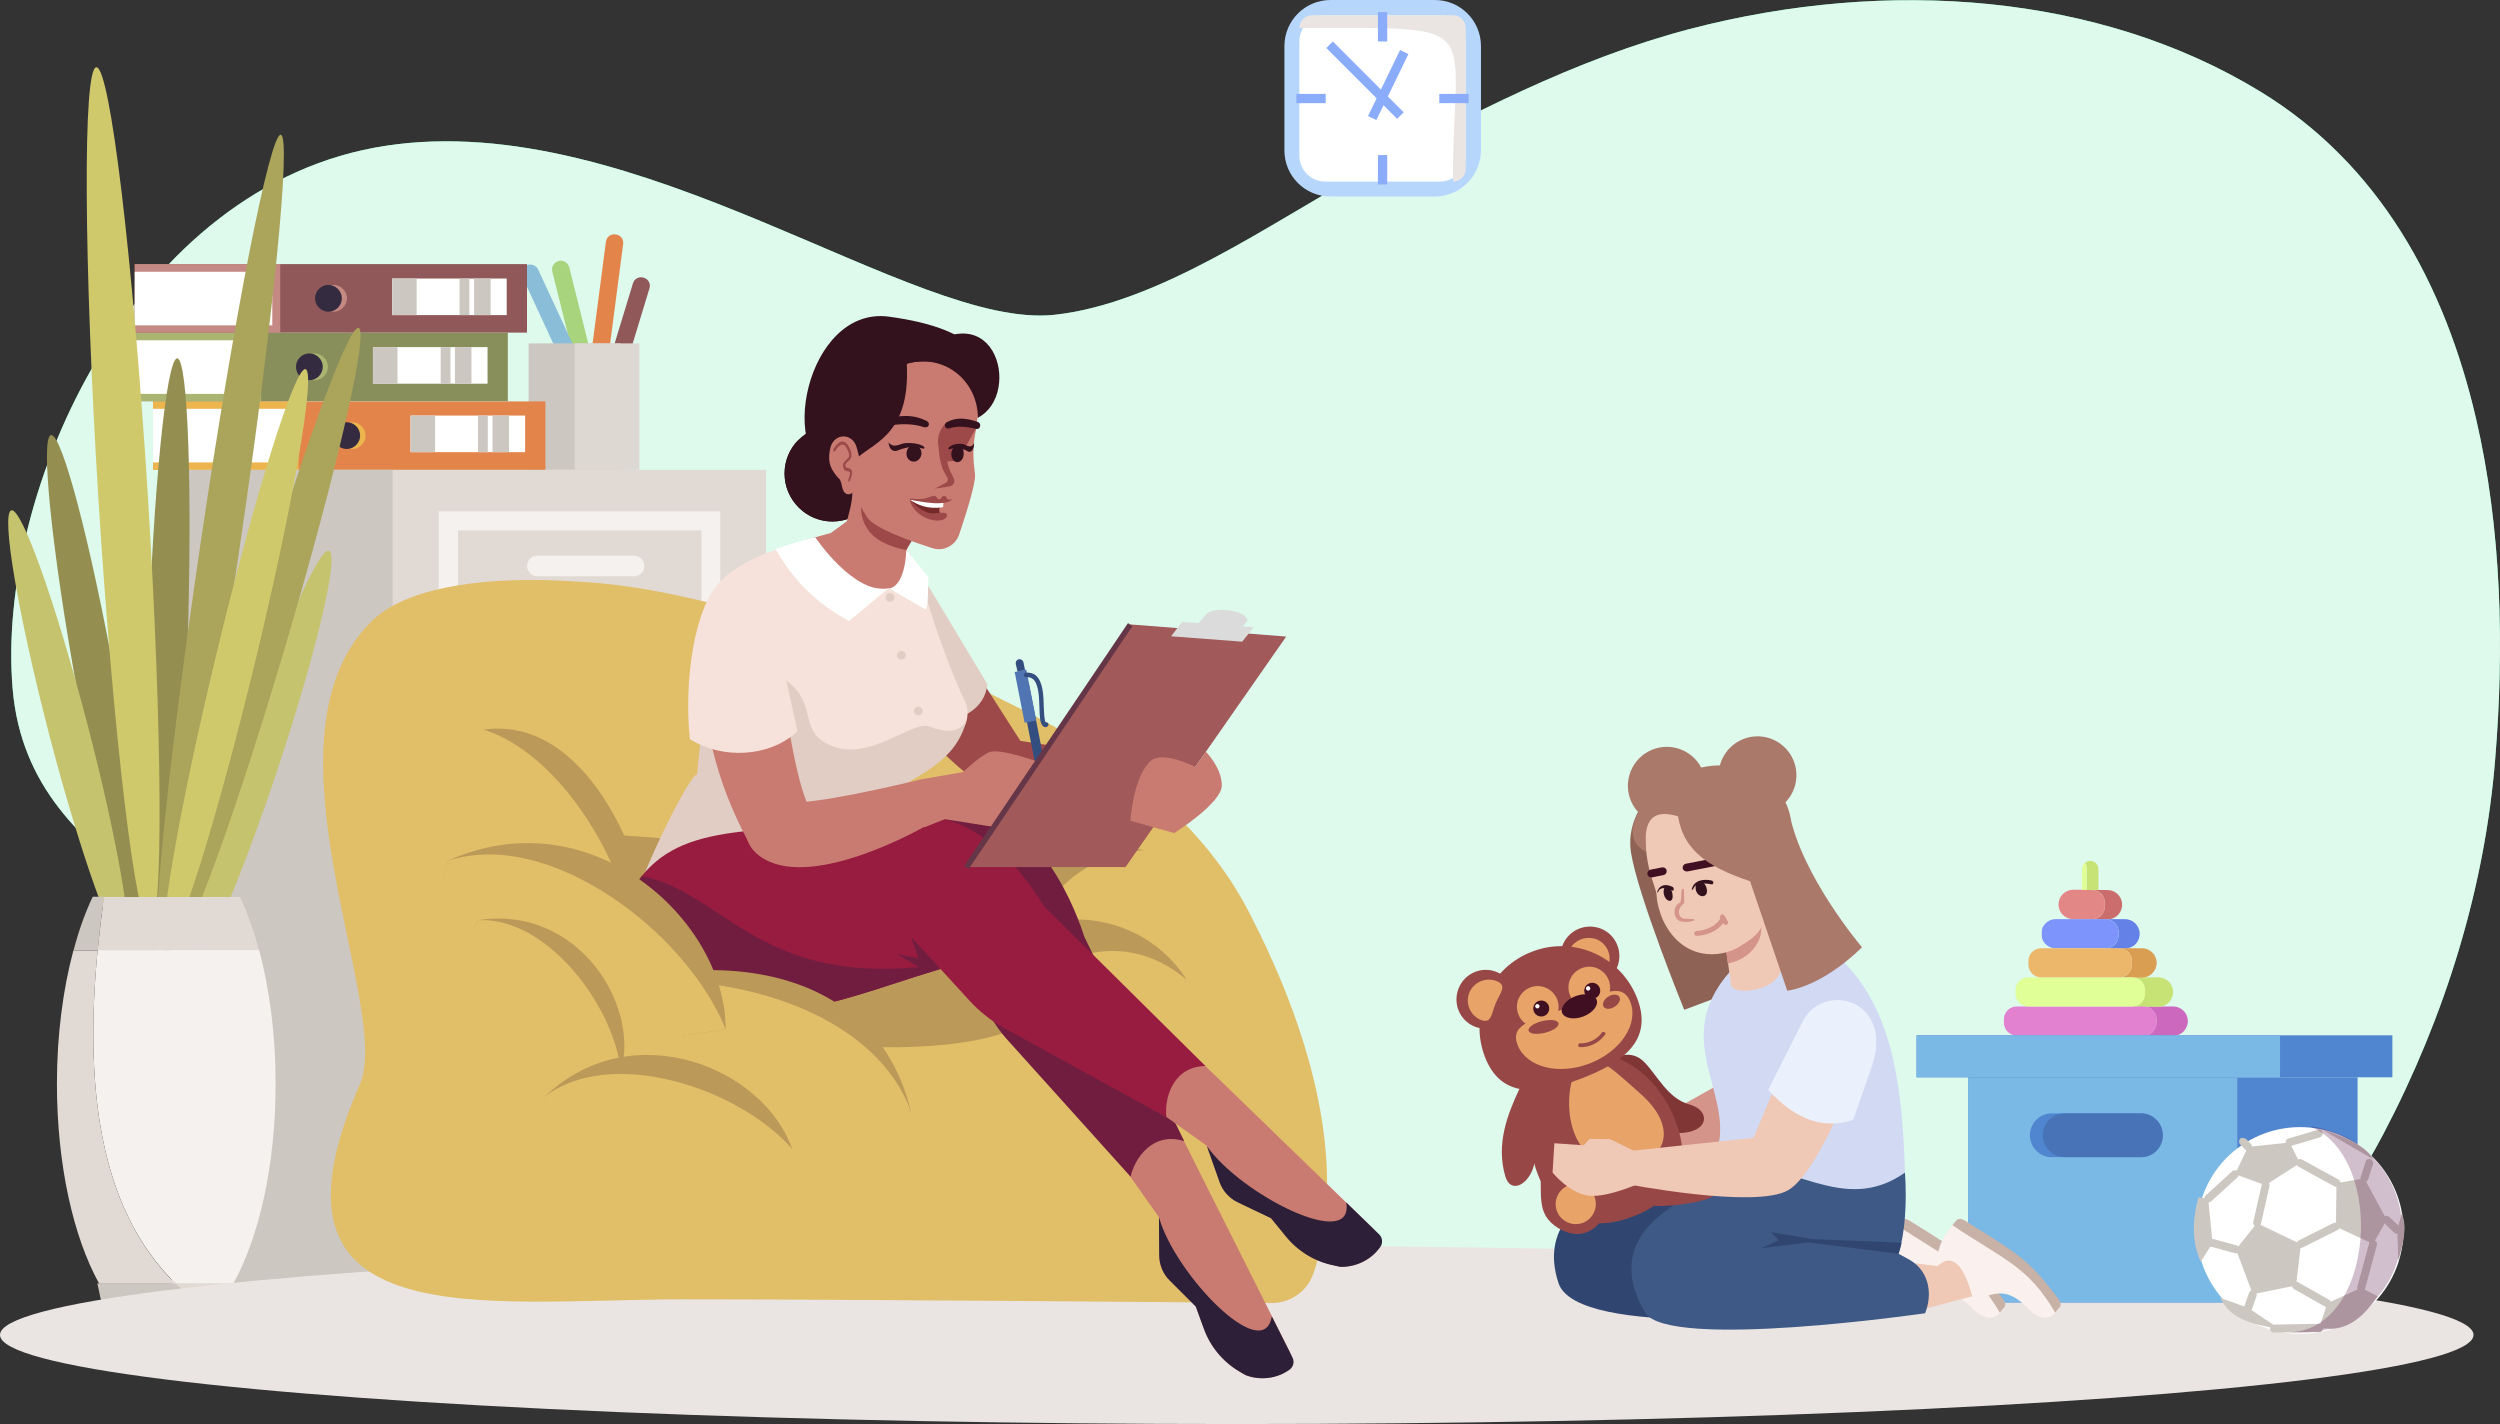 <svg xmlns="http://www.w3.org/2000/svg" xmlns:xlink="http://www.w3.org/1999/xlink" version="1.1" id="Layer_1" x="0px" y="0px" style="enable-background:new 0 0 992 992;" xml:space="preserve" viewBox="6.5 182.7 970.48 552.8">
<rect x="6.5" y="182.7" width="970.48" height="552.8" fill="#333333" stroke="none"/>
<style type="text/css">
	.st0{fill:#5AE4A7;}
	.st1{opacity:0.8;fill:#FFFFFF;enable-background:new    ;}
	.st2{fill:#E3854B;}
	.st3{fill:#905858;}
	.st4{fill:#A8D47D;}
	.st5{fill:#89BDD8;}
	.st6{fill:#CDC7C1;}
	.st7{fill:#DED8D3;}
	.st8{fill:#ECB54E;}
	.st9{fill:#342B40;}
	.st10{fill:#FFFFFF;}
	.st11{fill:#888F5B;}
	.st12{fill:#ABB572;}
	.st13{fill:#C58983;}
	.st14{fill:#E1DAD4;}
	.st15{fill:#F4F1EF;}
	.st16{fill:#948F50;}
	.st17{fill:#ABA55C;}
	.st18{fill:#CFC96C;}
	.st19{fill:#C6C36E;}
	.st20{fill:#EAE5E2;}
	.st21{fill:#E1BE68;}
	.st22{fill:#BB9958;}
	.st23{fill:#9D4949;}
	.st24{fill:#E1CDC3;}
	.st25{fill:#F6E2DA;}
	.st26{fill:#971C40;}
	.st27{fill:#711D3F;}
	.st28{fill:#33111D;}
	.st29{fill:#C97B71;}
	.st30{fill:#762929;}
	.st31{fill:#2C1F37;}
	.st32{fill:#344E7F;}
	.st33{fill:#5175B2;}
	.st34{fill:#A15959;}
	.st35{fill:#653647;}
	.st36{fill:#DBDBDB;}
	.st37{fill:#CC69BF;}
	.st38{fill:#C7E375;}
	.st39{fill:#CC6D6D;}
	.st40{fill:#6481E8;}
	.st41{fill:#DA9E52;}
	.st42{fill:#E381D1;}
	.st43{fill:#E0FF96;}
	.st44{fill:#E38686;}
	.st45{fill:#7C94FB;}
	.st46{fill:#ECB76B;}
	.st47{fill:#5085D0;}
	.st48{fill:#7AB8E6;}
	.st49{fill:#4873B7;}
	.st50{opacity:0.25;}
	.st51{fill:#490036;}
	.st52{fill:#D4948A;}
	.st53{fill:#8E6255;}
	.st54{fill:#F0C8B6;}
	.st55{fill:#FAF0ED;}
	.st56{fill:#C8B1A7;}
	.st57{fill:#304670;}
	.st58{fill:#3E5985;}
	.st59{fill:#D1DAF2;}
	.st60{fill:#AA7969;}
	.st61{fill:#6E4A3A;}
	.st62{fill:#401022;}
	.st63{fill:#813636;}
	.st64{fill:#984747;}
	.st65{fill:#E8A368;}
	.st66{opacity:0.2;}
	.st67{fill:#EBF0FD;}
	.st68{fill:#B6D6FC;}
	.st69{fill:#8BACFB;}
</style>
<g>
	<path class="st0" d="M967.7,345.3c-12.1-52.3-37.6-99-84-127.2c-62.1-37.8-144-44.3-221.4-24.1c-44.1,11.6-85.9,33.3-126.6,55.6   c-36.2,19.8-79.4,50.9-119.8,55.3c-54.6,6-161.8-80.6-259.7-65.6C58.4,254.2,4.9,373.2,11.4,450s95.6,83,114.4,147   s123.5,124.5,274.3,99.5c150.7-24.9,229.5-39.9,298.9-6.4c69.4,33.5,171.7,48.8,232.6-67c24.4-46.4,39.5-96.2,43.5-145.6   C978.7,434.2,977.6,387.9,967.7,345.3z"/>
	<path class="st1" d="M967.7,345.3c-12.1-52.3-37.6-99-84-127.2c-62.1-37.8-144-44.3-221.4-24.1c-44.1,11.6-85.9,33.3-126.6,55.6   c-36.2,19.8-79.4,50.9-119.8,55.3c-54.6,6-161.8-80.6-259.7-65.6C58.4,254.2,4.9,373.2,11.4,450s95.6,83,114.4,147   s123.5,124.5,274.3,99.5c150.7-24.9,229.5-39.9,298.9-6.4c69.4,33.5,171.7,48.8,232.6-67c24.4-46.4,39.5-96.2,43.5-145.6   C978.7,434.2,977.6,387.9,967.7,345.3z"/>
</g>
<g>
	<g>
		<g>
			<g>
				<path class="st2" d="M238.8,324.7L238.8,324.7c-1.9-0.2-3.2-1.9-2.9-3.8l5.8-44.3c0.2-1.9,1.9-3.2,3.8-2.9h0      c1.9,0.2,3.2,1.9,2.9,3.8l-5.8,44.3C242.4,323.6,240.7,324.9,238.8,324.7z"/>
			</g>
		</g>
		<g>
			<g>
				<path class="st3" d="M241.4,339.6L241.4,339.6c-1.8-0.5-2.8-2.4-2.2-4.2l13-42.7c0.5-1.8,2.4-2.8,4.2-2.2l0,0      c1.8,0.5,2.8,2.4,2.2,4.2l-13,42.7C245.1,339.1,243.2,340.1,241.4,339.6z"/>
			</g>
		</g>
		<g>
			<g>
				<path class="st4" d="M235.8,334L235.8,334c-1.8,0.5-3.6-0.7-4.1-2.5l-10.8-43.4c-0.5-1.8,0.7-3.6,2.5-4.1l0,0      c1.8-0.5,3.6,0.7,4.1,2.5l10.8,43.4C238.7,331.8,237.6,333.6,235.8,334z"/>
			</g>
		</g>
		<g>
			<g>
				<path class="st5" d="M232.6,332.4L232.6,332.4c-1.7,0.8-3.7,0-4.5-1.6l-18.8-40.6c-0.8-1.7,0-3.7,1.6-4.5l0,0      c1.7-0.8,3.7,0,4.5,1.6l18.8,40.6C235,329.6,234.3,331.6,232.6,332.4z"/>
			</g>
		</g>
		<g>
			<g>
				<rect x="211.7" y="316" class="st6" width="35.8" height="49.1"/>
			</g>
		</g>
		<g>
			<g>
				<rect x="229.6" y="316" class="st7" width="25.1" height="49.1"/>
			</g>
		</g>
	</g>
	<g>
		<g>
			<g>
				<g>
					
						<rect x="65.9" y="338.5" transform="matrix(-1 -1.224647e-16 1.224647e-16 -1 284.125 703.62)" class="st2" width="152.3" height="26.6"/>
				</g>
			</g>
			<g>
				<g>
					
						<rect x="65.9" y="338.5" transform="matrix(-1 -1.224647e-16 1.224647e-16 -1 188.339 703.62)" class="st8" width="56.5" height="26.6"/>
				</g>
			</g>
			<g>
				<g>
					<g>
						<path class="st8" d="M138,351.8c0,2.9,2.4,5.2,5.2,5.2c2.9,0,5.2-2.4,5.2-5.2c0-2.9-2.4-5.2-5.2-5.2        C140.3,346.5,138,348.9,138,351.8z"/>
					</g>
				</g>
				<g>
					<g>
						<path class="st9" d="M135.9,351.8c0,2.9,2.4,5.2,5.2,5.2c2.9,0,5.2-2.4,5.2-5.2c0-2.9-2.4-5.2-5.2-5.2        C138.3,346.5,135.9,348.9,135.9,351.8z"/>
					</g>
				</g>
			</g>
			<g>
				<g>
					<rect x="65.9" y="341.4" class="st10" width="53.4" height="20.8"/>
				</g>
			</g>
			<g>
				<g>
					
						<rect x="165.9" y="344.1" transform="matrix(-1 -1.224647e-16 1.224647e-16 -1 376.25 702.322)" class="st10" width="44.5" height="14.2"/>
				</g>
			</g>
			<g>
				<g>
					
						<rect x="197.6" y="344.1" transform="matrix(-1 -1.224647e-16 1.224647e-16 -1 401.701 702.322)" class="st6" width="6.4" height="14.2"/>
				</g>
			</g>
			<g>
				<g>
					
						<rect x="192.1" y="344.1" transform="matrix(-1 -1.224647e-16 1.224647e-16 -1 387.955 702.322)" class="st6" width="3.8" height="14.2"/>
				</g>
			</g>
			<g>
				<g>
					
						<rect x="165.9" y="344.1" transform="matrix(-1 -1.224647e-16 1.224647e-16 -1 341.302 702.322)" class="st6" width="9.5" height="14.2"/>
				</g>
			</g>
		</g>
		<g>
			<g>
				<g>
					
						<rect x="51.4" y="311.9" transform="matrix(-1 -1.224647e-16 1.224647e-16 -1 255.039 650.343)" class="st11" width="152.3" height="26.6"/>
				</g>
			</g>
			<g>
				<g>
					
						<rect x="51.4" y="311.9" transform="matrix(-1 -1.224647e-16 1.224647e-16 -1 159.253 650.343)" class="st12" width="56.5" height="26.6"/>
				</g>
			</g>
			<g>
				<g>
					<g>
						<path class="st12" d="M123.4,325.1c0,2.9,2.4,5.2,5.2,5.2c2.9,0,5.2-2.4,5.2-5.2c0-2.9-2.4-5.2-5.2-5.2        C125.8,319.9,123.4,322.2,123.4,325.1z"/>
					</g>
				</g>
				<g>
					<g>
						<path class="st9" d="M121.4,325.1c0,2.9,2.4,5.2,5.2,5.2c2.9,0,5.2-2.4,5.2-5.2c0-2.9-2.4-5.2-5.2-5.2        C123.7,319.9,121.4,322.2,121.4,325.1z"/>
					</g>
				</g>
			</g>
			<g>
				<g>
					<rect x="51.4" y="314.8" class="st10" width="53.4" height="20.8"/>
				</g>
			</g>
			<g>
				<g>
					
						<rect x="151.4" y="317.4" transform="matrix(-1 -1.224647e-16 1.224647e-16 -1 347.163 649.045)" class="st10" width="44.5" height="14.2"/>
				</g>
			</g>
			<g>
				<g>
					
						<rect x="183.1" y="317.4" transform="matrix(-1 -1.224647e-16 1.224647e-16 -1 372.615 649.045)" class="st6" width="6.4" height="14.2"/>
				</g>
			</g>
			<g>
				<g>
					
						<rect x="177.5" y="317.4" transform="matrix(-1 -1.224647e-16 1.224647e-16 -1 358.869 649.045)" class="st6" width="3.8" height="14.2"/>
				</g>
			</g>
			<g>
				<g>
					
						<rect x="151.4" y="317.4" transform="matrix(-1 -1.224647e-16 1.224647e-16 -1 312.215 649.045)" class="st6" width="9.5" height="14.2"/>
				</g>
			</g>
		</g>
		<g>
			<g>
				<g>
					
						<rect x="58.8" y="285.3" transform="matrix(-1 -1.224647e-16 1.224647e-16 -1 269.877 597.119)" class="st3" width="152.3" height="26.6"/>
				</g>
			</g>
			<g>
				<g>
					
						<rect x="58.8" y="285.3" transform="matrix(-1 -1.224647e-16 1.224647e-16 -1 174.091 597.119)" class="st13" width="56.5" height="26.6"/>
				</g>
			</g>
			<g>
				<g>
					<g>
						<path class="st13" d="M130.8,298.5c0,2.9,2.4,5.2,5.2,5.2s5.2-2.4,5.2-5.2s-2.4-5.2-5.2-5.2S130.8,295.6,130.8,298.5z"/>
					</g>
				</g>
				<g>
					<g>
						<path class="st9" d="M128.8,298.5c0,2.9,2.4,5.2,5.2,5.2c2.9,0,5.2-2.4,5.2-5.2s-2.4-5.2-5.2-5.2        C131.2,293.3,128.8,295.6,128.8,298.5z"/>
					</g>
				</g>
			</g>
			<g>
				<g>
					<rect x="58.8" y="288.2" class="st10" width="53.4" height="20.8"/>
				</g>
			</g>
			<g>
				<g>
					
						<rect x="158.8" y="290.8" transform="matrix(-1 -1.224647e-16 1.224647e-16 -1 362.001 595.821)" class="st10" width="44.5" height="14.2"/>
				</g>
			</g>
			<g>
				<g>
					
						<rect x="190.5" y="290.8" transform="matrix(-1 -1.224647e-16 1.224647e-16 -1 387.453 595.821)" class="st6" width="6.4" height="14.2"/>
				</g>
			</g>
			<g>
				<g>
					
						<rect x="185" y="290.8" transform="matrix(-1 -1.224647e-16 1.224647e-16 -1 373.707 595.821)" class="st6" width="3.8" height="14.2"/>
				</g>
			</g>
			<g>
				<g>
					
						<rect x="158.8" y="290.8" transform="matrix(-1 -1.224647e-16 1.224647e-16 -1 327.053 595.821)" class="st6" width="9.5" height="14.2"/>
				</g>
			</g>
		</g>
	</g>
	<g>
		<g>
			<g>
				<rect x="73.2" y="365.1" class="st14" width="230.7" height="336.6"/>
			</g>
		</g>
		<g>
			<g>
				<rect x="73.2" y="365.1" class="st6" width="85.7" height="336.6"/>
			</g>
		</g>
		<g>
			<g>
				<g>
					<path class="st15" d="M278.8,388.6v58.5h-94.5v-58.5H278.8L278.8,388.6z M286.2,381.2H176.8v73.3h109.3V381.2L286.2,381.2z"/>
				</g>
			</g>
			<g>
				<g>
					<path class="st15" d="M252.6,406.4h-37.5c-2.2,0-4-1.8-4-4l0,0c0-2.2,1.8-4,4-4h37.5c2.2,0,4,1.8,4,4l0,0       C256.7,404.5,254.9,406.4,252.6,406.4z"/>
				</g>
			</g>
		</g>
		<g>
			<g>
				<g>
					<path class="st15" d="M278.8,477.2v58.5h-94.5v-58.5H278.8L278.8,477.2z M286.2,469.8H176.8v73.3h109.3V469.8L286.2,469.8z"/>
				</g>
			</g>
			<g>
				<g>
					<path class="st15" d="M252.6,495h-37.5c-2.2,0-4-1.8-4-4l0,0c0-2.2,1.8-4,4-4h37.5c2.2,0,4,1.8,4,4l0,0       C256.7,493.2,254.9,495,252.6,495z"/>
				</g>
			</g>
		</g>
		<g>
			<g>
				<g>
					<path class="st15" d="M278.8,565.9v58.5h-94.5v-58.5H278.8L278.8,565.9z M286.2,558.5H176.8v73.3h109.3V558.5L286.2,558.5z"/>
				</g>
			</g>
			<g>
				<g>
					<path class="st15" d="M252.6,583.7h-37.5c-2.2,0-4-1.8-4-4l0,0c0-2.2,1.8-4,4-4h37.5c2.2,0,4,1.8,4,4l0,0       C256.7,581.9,254.9,583.7,252.6,583.7z"/>
				</g>
			</g>
		</g>
	</g>
	<g>
		<g>
			<g>
				<path class="st16" d="M36.2,449.3c9.6,53.2,20.8,95.8,25,95c4.2-0.8-0.3-44.5-9.9-97.7c-9.6-53.2-20.8-95.8-25-95      C22.1,352.3,26.6,396.1,36.2,449.3z"/>
			</g>
		</g>
		<g>
			<g>
				<path class="st16" d="M63.9,436.3c-2.1,63.4-0.3,114.9,3.9,115c4.2,0.1,9.4-51.1,11.4-114.5c2.1-63.4,0.3-114.9-3.9-115      C71.1,321.7,66,372.9,63.9,436.3z"/>
			</g>
		</g>
		<g>
			<g>
				<path class="st17" d="M84.4,393.3c-13,88-20.2,159.9-16,160.5c4.2,0.6,18.1-70.3,31.1-158.3c13-88,20.2-159.9,16-160.5      C111.3,234.4,97.4,305.3,84.4,393.3z"/>
			</g>
		</g>
		<g>
			<g>
				<path class="st18" d="M44.7,376.4c5.8,92.2,14.7,166.7,20,166.4c5.3-0.3,4.9-75.4-0.8-167.6c-5.8-92.2-14.7-166.7-20-166.4      C38.6,209.1,39,284.2,44.7,376.4z"/>
			</g>
		</g>
		<g>
			<g>
				<path class="st19" d="M100.1,475.2c-14.8,44.8-23.6,82.1-19.5,83.5c4,1.3,19.3-33.9,34.1-78.7c14.8-44.8,23.6-82.1,19.5-83.5      C130.2,395.2,114.9,430.4,100.1,475.2z"/>
			</g>
		</g>
		<g>
			<g>
				<path class="st19" d="M25.5,467.5c12.2,46.8,25.4,83.9,29.5,82.9c4.1-1.1-2.4-39.9-14.6-86.7c-12.2-46.8-25.4-83.9-29.5-82.9      C6.8,381.9,13.4,420.7,25.5,467.5z"/>
			</g>
		</g>
		<g>
			<g>
				<path class="st17" d="M103.2,427.1c-19.4,65.9-31.9,120.2-27.8,121.4c4.1,1.2,23.1-51.2,42.5-117.1      c19.4-65.9,31.9-120.2,27.8-121.4C141.7,308.8,122.7,361.2,103.2,427.1z"/>
			</g>
		</g>
		<g>
			<g>
				<path class="st18" d="M90.7,435.8c-14.9,61.7-23.6,112.4-19.5,113.4c4.1,1,19.5-48.2,34.4-109.8      c14.9-61.7,23.6-112.4,19.5-113.4C121.1,324.9,105.6,374.1,90.7,435.8z"/>
			</g>
		</g>
		<g>
			<g>
				<path class="st14" d="M107.1,551.6c-2.1-7.7-4.6-14.6-7.4-20.7H46.9c-1,6.9-1.8,13.8-2.5,20.7H107.1z"/>
			</g>
		</g>
		<g>
			<g>
				<path class="st6" d="M46.9,530.8h-4.4c-2.9,6.1-5.4,13-7.4,20.7h9.4C45.1,544.7,45.9,537.8,46.9,530.8z"/>
			</g>
		</g>
		<g>
			<g>
				<path class="st14" d="M94.1,695.3c1.3-4.4,2.5-9.2,3.5-14.4h-0.5H74.6C80.2,686.4,86.7,691.2,94.1,695.3z"/>
			</g>
		</g>
		<g>
			<g>
				<path class="st6" d="M74.6,680.9H45h-0.7c1.5,7.7,3.4,14.6,5.5,20.7h42.3c0.7-2,1.4-4.2,2-6.4C86.7,691.2,80.2,686.4,74.6,680.9      z"/>
			</g>
		</g>
		<g>
			<g>
				<path class="st15" d="M74.6,680.9h22.5c10-18,16.4-46,16.4-77.6c0-19-2.4-36.7-6.4-51.8H44.4C39.5,602.5,44.2,651.1,74.6,680.9z      "/>
			</g>
		</g>
		<g>
			<g>
				<path class="st14" d="M44.4,551.6h-9.4c-4,15-6.4,32.7-6.4,51.8c0,31.5,6.4,59.6,16.4,77.6h29.6      C44.2,651.1,39.5,602.5,44.4,551.6z"/>
			</g>
		</g>
	</g>
</g>
<g>
	<g>
		<ellipse class="st20" cx="486.6" cy="700.9" rx="480.1" ry="34.6"/>
	</g>
	<g>
		<g>
			<g>
				<g>
					<g>
						<g>
							<path class="st21" d="M516.3,677.2c-2.4,6.8-8.9,11.4-16.2,11.3c-37.3-0.3-162.2-1.4-228.2-1.4         c-78.2,0-169.2,15.6-125.7-83.5c12.9-29.3-41.2-134,4.3-179.5c12.5-12.5,39.7-17.5,73.7-16c22.6,1,36.6,3.4,62.9,9.8         c6.9,1.7,15.6,3.6,22.6,5.7c6.5,1.9,40.1,8.9,46.6,11c17.2,5.8,23.5,12.1,39.6,19.9c45.4,21.8,77.6,47.7,95.5,82.4         C530.1,611.8,523.2,657.5,516.3,677.2z"/>
						</g>
					</g>
				</g>
			</g>
			<g>
				<g>
					<g>
						<g>
							<path class="st22" d="M411.5,572.9c-14,27.1-131.2,17.7-180.4-7.7c-49.2-25.4-46.8-46.6-18-56.8c13.3-4.7,13.7-3.1,13.7-3.1         s35.1,3,82,5.8C384.9,515.5,425.6,545.7,411.5,572.9z"/>
						</g>
					</g>
				</g>
			</g>
			<g>
				<g>
					<g>
						<g>
							<path class="st22" d="M397.9,548.2c45.7,9.4,75.3,13.5,64.6-31C427.8,500,392.2,522.2,397.9,548.2z"/>
						</g>
					</g>
				</g>
			</g>
			<g>
				<g>
					<g>
						<g>
							<path class="st21" d="M408.7,548.2c36.2,7.4,69.4,18.9,55.9-33.3C439.5,505.8,408.9,526.9,408.7,548.2z"/>
						</g>
					</g>
				</g>
			</g>
			<g>
				<g>
					<g>
						<g>
							<path class="st22" d="M395.7,556.2c34.3,31.6,57.6,50.4,71.3,6.6C446,530.3,399.4,535.7,395.7,556.2z"/>
						</g>
					</g>
				</g>
			</g>
			<g>
				<g>
					<g>
						<g>
							<path class="st21" d="M408.7,562.3c27.2,25,43.1,52.3,58.3,0.6C450.9,549.4,430.2,547.2,408.7,562.3z"/>
						</g>
					</g>
				</g>
			</g>
			<g>
				<g>
					<g>
						<g>
							<path class="st22" d="M260.1,548.5c-54.6-6.3-98.6-35.8-70.1-81.7C230.1,456.7,256.3,509.6,260.1,548.5z"/>
						</g>
					</g>
				</g>
			</g>
			<g>
				<g>
					<g>
						<g>
							<path class="st21" d="M253.6,552.4c-54.6-6.3-96.2-42.2-67.7-88.1C218,466.9,249.7,513.5,253.6,552.4z"/>
						</g>
					</g>
				</g>
			</g>
		</g>
		<g>
			<g>
				<path class="st23" d="M374,425.6l28.6,44.7l50.6,7.8l-15,17c0,0-40.4-3.6-50-7.8c-9.6-4.2-33.4-30.9-33.4-30.9L374,425.6z"/>
			</g>
			<g>
				<path class="st24" d="M363.1,403.9l26.7,44.4c-1,9.8-10.3,14.2-20.7,15.4L363.1,403.9z"/>
			</g>
			<g>
				<g>
					<g>
						<g>
							<g>
								<g>
									<g>
										<path class="st25" d="M363.1,403.9c8.2,31.4,17.9,50.8,17.9,50.8c2.1,4.1,1.3,10.2-3.3,14            c-14.2,11.9-124.3,52.7-63.9,37.4c6.7-1.7,25.7,3.9,49.3,21.9l-111.8,5.2l81.1-57.3l-44.6-35.2            c-14.9-29-1.2-40.9,39.6-49.9C352.1,385.5,362.1,400.2,363.1,403.9z"/>
									</g>
								</g>
							</g>
						</g>
					</g>
				</g>
				<g>
					<g>
						<g>
							<g>
								<g>
									<g>
										<path class="st24" d="M381.9,461.5c-4.2,17.4-18.1,21.1-34.4,32.1c0,0-8,16.4,15.5,34.4l-112.5,10.7            c6.6-21.5,23.9-55.4,26.6-55.4l5.6-56.7c-0.2-6.2,1.9-8.3,14.2,9.1c2.2,3.1,13.5,9.5,17.5,13.4c8.8,8.8,2.5,17.8,14.6,23            c15.1,6.5,31.7-9.9,38.2-7.4C380.1,469.8,381.9,461.5,381.9,461.5z"/>
									</g>
								</g>
							</g>
						</g>
					</g>
				</g>
				<g>
					<g>
						<g>
							<path class="st26" d="M373.2,500.6c-69.8,5.5-99.5,0-117.6,22.2c-7.7,9.5-9.3,27.8,8.2,42.6c17.5,14.8,29.1,11.9,29.1,11.9         c33.5-2,50.8-10.1,78.8-18.5L373.2,500.6z"/>
						</g>
						<g>
							<path class="st27" d="M371.7,558.8c-28,8.4-45.3,16.5-78.8,18.5c0,0-11.7,2.9-29.1-11.9c-17.5-14.8-15-32.3-8.2-42.6         c30.9,6,45.1,41.4,107.6,35.3l-8.5-5.1l8.3,1.7l-2.8-8.4L371.7,558.8L371.7,558.8z"/>
						</g>
					</g>
				</g>
			</g>
		</g>
		<g>
			<g>
				<g>
					<g>
						<g>
							<path class="st22" d="M226.4,573.7c32.5-20.8,117.1-27.7,133.6,40.1C303.4,647.3,232.6,638.1,226.4,573.7L226.4,573.7z"/>
						</g>
					</g>
				</g>
			</g>
			<g>
				<g>
					<g>
						<g>
							<path class="st21" d="M218.2,573.7c32.5-20.8,122.6-11.1,141.8,40.1C307.2,651.1,220.4,638.1,218.2,573.7L218.2,573.7z"/>
						</g>
					</g>
				</g>
			</g>
			<g>
				<g>
					<g>
						<g>
							<path class="st22" d="M288.2,582.2c-71.2,12.1-126.7,3.1-107.7-65.4C235.1,492.1,288.2,539.3,288.2,582.2z"/>
						</g>
					</g>
				</g>
			</g>
			<g>
				<g>
					<g>
						<g>
							<path class="st21" d="M288.2,582.2c-56.4,9.6-131.5,14.7-107.7-65.4C219.7,504,273,544.5,288.2,582.2z"/>
						</g>
					</g>
				</g>
			</g>
			<g>
				<g>
					<g>
						<g>
							<path class="st22" d="M247.6,598.5c-46-4.5-78.7-19.5-55.4-58.6C230.1,533.9,254.9,572,247.6,598.5z"/>
						</g>
					</g>
				</g>
			</g>
			<g>
				<g>
					<g>
						<g>
							<path class="st21" d="M247.6,598.5c-36.4-3.6-83.6-13.1-55.4-58.6C218.6,538.6,244.6,572.6,247.6,598.5z"/>
						</g>
					</g>
				</g>
			</g>
			<g>
				<g>
					<g>
						<g>
							<path class="st22" d="M314,628.7c-50,18.7-87.6-1-95.9-20.4C251.9,576.1,303,597.1,314,628.7z"/>
						</g>
					</g>
				</g>
			</g>
			<g>
				<g>
					<g>
						<g>
							<path class="st21" d="M314,628.7c-39,21.5-87.6,10.1-95.9-20.4C243.6,588.8,293.2,604.9,314,628.7z"/>
						</g>
					</g>
				</g>
			</g>
		</g>
		<g>
			<g>
				<g>
					<circle class="st28" cx="329.7" cy="366.5" r="18.6"/>
				</g>
				<g>
					<path class="st28" d="M342.8,379.7c-7.3,7.3-19.1,7.3-26.3,0c-7.3-7.3-7.3-19.1,0-26.3C318,372,332.1,379.2,342.8,379.7z"/>
				</g>
			</g>
			<g>
				<g>
					<g>
						<g>
							<g>
								<g>
									<g>
										<g>
											<g>
												<g>
													<g>
														<g>
															<path class="st29" d="M377.7,346.7l-48.8-4.3l8.4,31c0.5,3.3-2.1,11.7-2.1,11.7l-6.2,4.5l-9.7,2.7                 c0,0,15.9,20.8,32.3,18.8c14.4-1.7,6.8-15,6.8-15S373.2,363,377.7,346.7z"/>
														</g>
													</g>
												</g>
											</g>
										</g>
									</g>
								</g>
							</g>
						</g>
					</g>
				</g>
				<g>
					<g>
						<g>
							<g>
								<g>
									<g>
										<g>
											<g>
												<g>
													<g>
														<path class="st23" d="M363.5,387.6l-5.2,8.6c0,0-6.1-0.8-11.1-4.2c-7.1-4.8-6.4-12.5-6.4-12.5L336,328l28.3,61.6                L363.5,387.6z"/>
													</g>
												</g>
											</g>
										</g>
									</g>
								</g>
							</g>
						</g>
					</g>
				</g>
				<g>
					<g>
						<g>
							<g>
								<g>
									<g>
										<g>
											<g>
												<g>
													<g>
														<path class="st29" d="M370.9,316.6c11.4-0.2,18.4,15.4,15.1,28.2c-0.5,2.1-0.1,2.1-0.7,5.2c-0.1,0.3-0.1,0.6-0.2,0.9                c-0.9,4.7-0.9,9.5-0.3,14.2c0.1,0.5,0.1,1.1,0.2,1.7c0.3,3.6-3.5,15.5-6.2,23.5c-1.5,4.2-6,6.6-10.3,5.2                c-8.8-2.8-22.5-7.7-25.3-11.9c-4.3-6.3-5.6-11.4-6.5-19.6l-6.8-17.2c-1.5-12.2,6.7-29.6,19-29.8L370.9,316.6z"/>
													</g>
												</g>
											</g>
										</g>
									</g>
								</g>
							</g>
						</g>
					</g>
				</g>
				<g>
					<g>
						<g>
							<g>
								<g>
									<g>
										<g>
											<g>
												<g>
													<path class="st28" d="M386.8,341.1c-6.2-24.3-28.3-17.2-28.3-17.2s-17.5,14.3-15.7,21.2c1.5,5.5,5.3,7.6,0.5,10.8               c-4.8,3.2-3.5-3.1-6.9-0.4c-3.4,2.7-4.1,12.2-4.1,12.2c-25.2-6-12.9-66.2,19.1-62.1C387,310.4,394.1,323.6,386.8,341.1               z"/>
												</g>
											</g>
										</g>
									</g>
								</g>
							</g>
						</g>
					</g>
				</g>
				<g>
					<g>
						<g>
							<g>
								<path class="st28" d="M338.1,361.8c5.2-6.9,22-8.5,20.4-37.9l-17.9,2.2C331.7,337.9,331.5,349.1,338.1,361.8z"/>
							</g>
						</g>
					</g>
				</g>
				<g>
					<g>
						<g>
							<g>
								<path class="st28" d="M358.4,323.9l11-7l21.7,3.5c1.8,16.5-0.5,19.2-5,24.5C386.1,330.9,373.5,319.7,358.4,323.9z"/>
							</g>
						</g>
					</g>
				</g>
				<g>
					<g>
						<g>
							<g>
								<path class="st28" d="M358.4,323.9c33.9-32.5,45.7,11.9,27.6,21C394.2,326.8,386.7,311.8,358.4,323.9z"/>
							</g>
						</g>
					</g>
				</g>
				<g>
					<g>
						<g>
							<g>
								<g>
									<g>
										<g>
											<g>
												<g>
													<path class="st29" d="M328.9,356.3c0,0,0,0.1,0,0.1c-0.7,2.7-0.8,5.6,0.3,7.9c0.8,1.7,2.2,3.5,3,4.2               c0.8,0.6,1,2.5,1.3,3.6c0.9,3.5,3.5,2.8,5,0.9l0,0c1.2-3,2.6-6.5,2.1-9.8c-0.5-3-1.1-5.4-1.7-7.3               C337.1,350.7,330.4,350.9,328.9,356.3z"/>
												</g>
											</g>
										</g>
									</g>
								</g>
							</g>
						</g>
						<g>
							<g>
								<g>
									<g>
										<g>
											<g>
												<g>
													<g>
														<path class="st23" d="M336.1,369.6c0.2,0,0.3-0.1,0.4-0.3l0.1-0.3c0.4-1,0.9-2.4,0.6-3.5c-0.1-0.3-0.3-0.7-0.8-0.9                c-0.4-0.2-0.7-0.2-1-0.3c-0.5-0.1-0.6-0.1-0.7-0.9c-0.1-0.5,0.3-1,0.8-1.4c0.1-0.1,0.2-0.2,0.3-0.3c0,0,0,0,0,0                c0.3-0.2,1-0.7,1.2-1.8c0.2-1.1-0.2-2.4-1.1-4c-0.7-1.2-1.5-1.8-2.4-1.8c-1.9,0-3.4,2.9-3.5,3                c-0.1,0.3-0.1,0.6,0.1,0.8c0.2,0.2,0.5,0.1,0.6-0.1c0,0,1.4-2.5,2.8-2.5c0.7,0,1.2,0.4,1.7,1.4c0.9,1.7,1,2.6,0.9,3.1                c-0.1,0.5-0.4,0.8-0.7,1c-0.1,0.1-0.2,0.2-0.3,0.3c0,0-0.1,0.1-0.1,0.1c-0.5,0.4-1.5,1.3-1.2,2.7                c0.3,1.5,0.7,1.6,1.5,1.7c0.2,0,0.5,0.1,0.8,0.2c0.2,0.1,0.3,0.2,0.3,0.3c0.2,0.5-0.3,1.8-0.5,2.5l-0.1,0.3                c-0.1,0.3,0,0.6,0.2,0.8C335.9,369.6,336,369.6,336.1,369.6z"/>
													</g>
												</g>
											</g>
										</g>
									</g>
								</g>
							</g>
						</g>
					</g>
				</g>
				<g>
					<g>
						<g>
							<g>
								<path class="st23" d="M369.3,372.4l4.3-2.2c1.4-0.8,0.8-2,0-3.2l-0.2-0.4c-2.1-3.3-2.4-8.1-2.7-11.9c0,0,0-2.4,1.5-3          c0.8-0.3,0.9,1.8,1,3.8l0,0c0.5,4.4,0.9,7,2.2,10.2c0.6,1.6,3.3,4.6-0.2,5.8L369.3,372.4z"/>
							</g>
						</g>
					</g>
					<g>
						<path class="st23" d="M373.3,347.3c-1.6,1.9-2.9,4.2-2.6,7.4l2.2,7.2l5.4-0.3l7-12.5C383.2,346.5,378.5,346.6,373.3,347.3z"/>
					</g>
				</g>
				<g>
					<g>
						<g>
							<g>
								<g>
									<g>
										<g>
											<path class="st28" d="M364.2,358.9c-0.2,1.8-1.6,3.1-3.2,3c-1.6-0.1-2.8-1.7-2.6-3.5c0.2-1.8,1.6-3.1,3.2-3             C363.2,355.6,364.3,357.1,364.2,358.9z"/>
										</g>
									</g>
								</g>
							</g>
						</g>
						<g>
							<g>
								<g>
									<g>
										<g>
											<g>
												<g>
													<g>
														<g>
															<path class="st28" d="M353.9,357.5c0,0.7,1.8-0.3,2.9-0.6c2.2-0.6,2.5-0.6,3.9-0.7c3.5,0,4,1.1,4.6,0.5                 c0.7-0.6-2.4-2.3-7.2-2C355.3,354.9,353.9,356.9,353.9,357.5z"/>
														</g>
													</g>
												</g>
											</g>
										</g>
									</g>
								</g>
							</g>
						</g>
						<g>
							<g>
								<g>
									<g>
										<g>
											<path class="st28" d="M356.2,355.2c-2.3,0.7-3.5,0.8-4.8-0.8c0.3,2.8,1.7,3.6,3,3.3L356.2,355.2z"/>
										</g>
									</g>
								</g>
							</g>
						</g>
					</g>
					<g>
						<g>
							<g>
								<g>
									<g>
										<g>
											<path class="st28" d="M375.8,359.2c0.1,1.8,1.3,3.1,2.6,2.9c1.3-0.2,2.3-1.7,2.2-3.5c-0.1-1.8-1.3-3.1-2.6-2.9             C376.7,355.9,375.7,357.4,375.8,359.2z"/>
										</g>
									</g>
								</g>
							</g>
						</g>
						<g>
							<g>
								<g>
									<g>
										<g>
											<g>
												<g>
													<g>
														<g>
															<path class="st28" d="M382.9,357.8c0,0.7-1.3-0.3-2.1-0.6c-1.6-0.6-1.8-0.6-2.8-0.7c-2.5,0-2.9,1.1-3.3,0.5                 c-0.5-0.6,1.8-2.3,5.2-2C381.9,355.2,382.9,357.2,382.9,357.8z"/>
														</g>
													</g>
												</g>
											</g>
										</g>
									</g>
								</g>
							</g>
						</g>
						<g>
							<g>
								<g>
									<g>
										<g>
											<path class="st28" d="M381.2,355.5c1.7,0.7,2.6,0.8,3.5-0.8c-0.2,2.8-1.2,3.6-2.2,3.3L381.2,355.5z"/>
										</g>
									</g>
								</g>
							</g>
						</g>
					</g>
					<g>
						<g>
							<g>
								<g>
									<g>
										<g>
											<g>
												<path class="st28" d="M365.1,348.5c-4-1.3-8.2-1.4-12.7-0.7c-1,0.2-2-0.6-2-1.5l0-0.2c0-0.6,0.4-1,1-1.1              c5.7-1.2,10-1.3,14.8,1.1c0.4,0.2,0.7,0.5,0.8,0.8l0,0C367.4,348,366.4,348.9,365.1,348.5z"/>
											</g>
										</g>
									</g>
								</g>
							</g>
						</g>
					</g>
					<g>
						<g>
							<g>
								<g>
									<g>
										<g>
											<g>
												<path class="st28" d="M374.9,349c3.2-1,6.7-0.8,10.5,0.2c0.8,0.2,1.6-0.4,1.6-1.3l0-0.2c0-0.5-0.4-1-0.9-1.2              c-4.8-1.6-8.3-1.9-12.1,0.1c-0.3,0.2-0.5,0.4-0.6,0.7l0,0C373,348.3,373.9,349.3,374.9,349z"/>
											</g>
										</g>
									</g>
								</g>
							</g>
						</g>
					</g>
					<g>
						<g>
							<g>
								<g>
									<g>
										<g>
											<g>
												<g>
													<path class="st30" d="M359.6,376.5c0,0,4.5,7.5,11,8c3.1,0.2,0.5-1.9,0.5-3.9c0.1-1.9,3.1-3.3,0.1-3.4               C368.2,377.1,359.6,376.5,359.6,376.5z"/>
												</g>
											</g>
										</g>
									</g>
								</g>
							</g>
							<g>
								<g>
									<g>
										<g>
											<g>
												<g>
													<path class="st23" d="M368.8,382c1.9-0.1,5.4-0.8,5.3,0.6l0,0c0.1,2-3.1,2.5-5.5,2c-5.4-1-9-5.6-8.9-8.2               C360.8,378,365.1,382.2,368.8,382z"/>
												</g>
											</g>
										</g>
									</g>
								</g>
							</g>
						</g>
						<g>
							<g>
								<g>
									<g>
										<g>
											<g>
												<path class="st10" d="M372.8,376.6l-0.2,3c-6,0.9-10-0.9-13-3C363.2,377.4,368.1,377.2,372.8,376.6z"/>
											</g>
										</g>
									</g>
								</g>
							</g>
						</g>
						<g>
							<g>
								<g>
									<g>
										<g>
											<g>
												<g>
													<path class="st23" d="M359.6,376.5c0,0,12.3,3.3,16.4,0.3c0.2-0.1-0.1-0.3-0.5-0.2c-2,0.4-1.2-1.5-2.5-1.4               c-1,0-0.9,1.2-1.9,1.3c-1,0-0.9-1.3-1.8-1.3c-2-0.1-3,1.9-9.2,1C359.8,376.2,359.6,376.5,359.6,376.5z"/>
												</g>
											</g>
										</g>
									</g>
								</g>
							</g>
						</g>
					</g>
				</g>
			</g>
			<g>
				<path class="st10" d="M323,391.3c0,0,14.8,22.2,28.5,19.9c6.7-1.1,6.8-15,6.8-15l8.6,10.6c-0.2,5.1,0,12.5-1.3,12.4l-8.6-5      l-5.5-3.2l-5.9,4.9l-9.6,7.9c-12.5-7.1-20.7-14.7-28.5-28C312.5,394.3,318.7,392.1,323,391.3z"/>
			</g>
		</g>
		<g>
			<g>
				<g>
					<g>
						<g>
							<path class="st29" d="M456.2,605.9l12.1,24.1l5.8,11.6l32.9,65.5c1.7,3.4,0.3,7.6-3.2,9.1c-4.3,1.9-9.3,2-13.8,0.3l-2.4-1.4         c-6.4-3.8-11.3-9.7-13.8-16.7l-3.1-8.5l-10-10c-2.7-2.6-4.2-6.2-4.2-10l-0.1-14.7l-26.6-37.6L456.2,605.9z"/>
						</g>
					</g>
				</g>
			</g>
			<g>
				<g>
					<g>
						<g>
							<path class="st31" d="M507.1,714.4c-4.9,3.5-11.4,4.3-17.1,2.1l-2.4-1.4c-6.4-3.8-11.3-9.7-13.8-16.7l-3.1-8.5l-10-10         c-2.7-2.6-4.2-6.2-4.2-10l-0.1-14.7c6.2,22.2,40.6,57.7,43.8,38.5l8,15.9C509.1,711.3,508.6,713.3,507.1,714.4z"/>
						</g>
					</g>
				</g>
			</g>
			<g>
				<g>
					<g>
						<g>
							<path class="st27" d="M383.4,497.4c30.3,2.5,44,48.9,44,48.9l38.8,79.4c-12.4-4-19.5,7.2-20.8,13.8l-48.6-54         c-3.5-4.1-6.4-8.8-8.6-13.8l-13.3-30.9C349.2,497.6,383.4,497.4,383.4,497.4z"/>
						</g>
					</g>
				</g>
			</g>
		</g>
		<g>
			<g>
				<g>
					<g>
						<g>
							<path class="st29" d="M458.5,581.1l19.4,18.8l9.3,9l52.6,51c2.7,2.7,2.8,7.1,0,9.7c-3.5,3.2-8.1,5-13,4.8l-2.7-0.6         c-7.3-1.5-13.8-5.5-18.5-11.3l-5.7-7l-12.8-6.1c-3.4-1.6-6-4.5-7.2-8l-4.9-13.9l-37.5-26.7L458.5,581.1z"/>
						</g>
					</g>
				</g>
			</g>
			<g>
				<g>
					<g>
						<g>
							<path class="st31" d="M542.3,666.8c-3.5,4.9-9.3,7.8-15.5,7.7l-2.7-0.6c-7.3-1.5-13.8-5.5-18.5-11.3l-5.7-7l-12.8-6.1         c-3.4-1.6-6-4.5-7.2-8l-4.9-13.9c13.2,18.9,57.3,41.1,54.1,21.9l12.8,12.4C543.2,663.2,543.4,665.2,542.3,666.8z"/>
						</g>
					</g>
				</g>
			</g>
			<g>
				<g>
					<g>
						<g>
							<path class="st26" d="M359,500.9c29.4-7.6,52.6,33.4,52.6,33.4l62.8,62.2c-13,0.3-16,13.2-15.1,19.9l-63.7-35         c-4.7-2.7-9-6.2-12.7-10.2l-22.7-24.8C321.8,514.1,359,500.9,359,500.9z"/>
						</g>
					</g>
				</g>
			</g>
		</g>
		<g>
			<g>
				<g>
					<g>
						<g>
							<path class="st29" d="M303.4,516.3c20.1,11.3,61.6-12.5,61.6-12.5l-0.8-18.6c0,0-32.8,8.1-46.9,8.9         C297.4,491,289.1,508.3,303.4,516.3z"/>
						</g>
						<g>
							<g>
								<g>
									
										<rect x="405.6" y="447.8" transform="matrix(0.981 -0.193 0.193 0.981 -82.088 87.132)" class="st32" width="3.6" height="36.6"/>
								</g>
								<g>
									
										<rect x="402.6" y="442.9" transform="matrix(0.981 -0.192 0.192 0.981 -79.598 86.375)" class="st33" width="4.6" height="20.1"/>
								</g>
								<g>
									<g>
										<path class="st32" d="M413.3,464.5c0.2-0.2,0.2-0.5,0.2-0.7c-0.1-0.5-0.6-0.8-1-0.7c-0.6-0.3-0.7-3.7-0.8-5.8            c-0.1-4.6-0.3-9.9-3-12.3c-1-0.9-2.4-1.3-3.9-1.2c-0.5,0-0.9,0.5-0.8,1c0,0.5,0.5,0.9,1,0.8c1.1-0.1,1.9,0.2,2.6,0.8            c2.1,1.9,2.3,7,2.4,11c0.1,3.6,0.2,6.2,1.4,7.2c0.4,0.3,0.9,0.5,1.5,0.3C413,464.8,413.2,464.6,413.3,464.5z"/>
									</g>
								</g>
							</g>
							<g>
								<path class="st32" d="M401.5,443.4l2.9-0.6l-0.6-3c-0.2-0.8-0.9-1.3-1.8-1.2l0,0c-0.8,0.2-1.3,0.9-1.2,1.8L401.5,443.4z"/>
							</g>
						</g>
						<g>
							<path class="st29" d="M364.3,485.2l16.1-2.8c0,0,5.6-5.5,9.8-7.6c4.2-2.1,20.8,4.2,20.8,4.2l-13.7,25.5l-24-3.8l-8.1,3.2         C360.9,500.9,359,488.1,364.3,485.2z"/>
						</g>
					</g>
					<g>
						<polygon class="st34" points="381.8,519.3 445.3,425.1 505.8,429.8 443.4,519.3       "/>
					</g>
					<g>
						
							<rect x="356.7" y="471.1" transform="matrix(0.559 -0.829 0.829 0.559 -209.126 551.2)" class="st35" width="113.7" height="2.1"/>
					</g>
					<g>
						<path class="st29" d="M474.6,474.5c0,0,6.2,6.2,6.2,13.1c0,6.9-18.5,18.5-18.5,18.5l-17-4.8c0,0,1.1-17.4,8-23.3        c4.7-4,17.2,2.4,17.2,2.4L474.6,474.5z"/>
					</g>
					<g>
						<path class="st36" d="M490.7,423.7l-1.8,2.2l4.3,0.3l-4.5,5.6l-27.6-2.1l4.3-5.6l6.3,0.5l3.3-3.7        C477.6,418.2,490.7,419.3,490.7,423.7z"/>
					</g>
				</g>
			</g>
			<g>
				<path class="st29" d="M296.9,509.3c-12.8-24.1-17.6-45.5-19.2-77.5h28.7c5.5,25.9,7.9,48.7,13.2,62.2L296.9,509.3z"/>
			</g>
			<g>
				<path class="st25" d="M285.9,408.7c-9.7,9.7-14,37.9-11.6,60.9c12.4,7.9,30.8,7.2,41.8-3l-9-40.7      C299.8,407.6,300.9,393.7,285.9,408.7z"/>
			</g>
		</g>
		<g>
			<circle class="st24" cx="352" cy="414.6" r="1.7"/>
		</g>
		<g>
			<path class="st24" d="M364.7,458.7c0,0.9-0.7,1.7-1.7,1.7c-0.9,0-1.7-0.7-1.7-1.7c0-0.9,0.7-1.7,1.7-1.7     C364,457,364.7,457.8,364.7,458.7z"/>
		</g>
		<g>
			<circle class="st24" cx="356.4" cy="437.1" r="1.7"/>
		</g>
	</g>
	<g>
		<g>
			<g>
				<g>
					<path class="st37" d="M843.6,579.7v-1.3c0-2.8-2.2-5-5-5h5.8h5.7c3.1,0,5.7,2.5,5.7,5.7c0,3.1-2.5,5.7-5.7,5.7h-11.5       C841.4,584.7,843.6,582.5,843.6,579.7z"/>
				</g>
			</g>
			<g>
				<g>
					<path class="st38" d="M834.1,573.4c2.8,0,5-2.2,5-5v-1.3c0-2.8-2.2-5-5-5h3.8h6.5c3.1,0,5.7,2.5,5.7,5.7c0,3.1-2.5,5.7-5.7,5.7       h-5.8H834.1z"/>
				</g>
			</g>
			<g>
				<g>
					<path class="st39" d="M818.6,539.5c2.8,0,5-2.2,5-5v-1.3c0-2.8-2.2-5-5-5h2.6h3.4c3.1,0,5.7,2.5,5.7,5.7c0,3.1-2.5,5.7-5.7,5.7       h-0.7H818.6z"/>
				</g>
			</g>
			<g>
				<g>
					<path class="st38" d="M816.5,528.2v-8.8c0-0.7-0.3-1.3-0.7-1.7c0.6-0.5,1.3-0.8,2.1-0.8c1.8,0,3.2,1.4,3.2,3.2v8.1h-2.6H816.5z       "/>
				</g>
			</g>
			<g>
				<g>
					<path class="st40" d="M823.9,550.8c2.8,0,5-2.2,5-5v-1.3c0-2.8-2.2-5-5-5h0.7h6.8c3.1,0,5.7,2.5,5.7,5.7s-2.5,5.7-5.7,5.7h-2.3       H823.9z"/>
				</g>
			</g>
			<g>
				<g>
					<path class="st41" d="M829.1,562.1c2.8,0,5-2.2,5-5v-1.3c0-2.8-2.2-5-5-5h2.3h6.6c3.1,0,5.7,2.5,5.7,5.7c0,3.1-2.5,5.7-5.7,5.7       h-3.8H829.1z"/>
				</g>
			</g>
			<g>
				<g>
					<path class="st42" d="M784.4,579.7v-1.3c0-2.8,2.2-5,5-5h2.1h2.4h40.3h4.5c2.8,0,5,2.2,5,5v1.3c0,2.8-2.2,5-5,5h-49.2       C786.6,584.7,784.4,582.5,784.4,579.7z"/>
				</g>
			</g>
			<g>
				<g>
					<path class="st43" d="M829.1,562.1h5.1c2.8,0,5,2.2,5,5v1.3c0,2.8-2.2,5-5,5h-40.3c-2.8,0-5-2.2-5-5v-1.3c0-2.8,2.2-5,5-5h4.1       h1H829.1z"/>
				</g>
			</g>
			<g>
				<g>
					<path class="st44" d="M816.5,528.2h2.1c2.8,0,5,2.2,5,5v1.3c0,2.8-2.2,5-5,5h-7.3c-3.1,0-5.7-2.5-5.7-5.7       c0-3.1,2.5-5.7,5.7-5.7h0.2h3.2H816.5z"/>
				</g>
			</g>
			<g>
				<g>
					<path class="st43" d="M816.5,528.2h-1.8v-8.1c0-1,0.4-1.8,1.1-2.4c0.4,0.5,0.7,1.1,0.7,1.7V528.2z"/>
				</g>
			</g>
			<g>
				<g>
					<path class="st45" d="M818.6,539.5h5.3c2.8,0,5,2.2,5,5v1.3c0,2.8-2.2,5-5,5h-19.4c-2.3,0-4.2-1.3-5.1-3.3       c-0.2-0.5-0.3-1.1-0.3-1.7v-1.3c0-0.6,0.1-1.2,0.3-1.7c0.9-1.9,2.8-3.3,5.1-3.3h4.9h1.9H818.6z"/>
				</g>
			</g>
			<g>
				<g>
					<path class="st46" d="M823.9,550.8h5.2c2.8,0,5,2.2,5,5v1.3c0,2.8-2.2,5-5,5h-30.2c-2.8,0-5-2.2-5-5v-1.3c0-2.8,2.2-5,5-5h5.2       h0.4H823.9z"/>
				</g>
			</g>
		</g>
		<g>
			<g>
				<g>
					<rect x="770.5" y="600.9" class="st47" width="151.2" height="87.4"/>
				</g>
			</g>
			<g>
				<g>
					<rect x="770.5" y="600.9" class="st48" width="104.5" height="87.4"/>
				</g>
			</g>
			<g>
				<g>
					<path class="st47" d="M837.6,631.9H803c-4.7,0-8.5-3.8-8.5-8.5l0,0c0-4.7,3.8-8.5,8.5-8.5h34.5c4.7,0,8.5,3.8,8.5,8.5l0,0       C846.1,628.1,842.3,631.9,837.6,631.9z"/>
				</g>
			</g>
			<g>
				<g>
					<path class="st49" d="M837.6,631.9H808c-4.7,0-8.5-3.8-8.5-8.5l0,0c0-4.7,3.8-8.5,8.5-8.5h29.6c4.7,0,8.5,3.8,8.5,8.5l0,0       C846.1,628.1,842.3,631.9,837.6,631.9z"/>
				</g>
			</g>
			<g>
				<g>
					<rect x="750.5" y="584.6" class="st47" width="184.7" height="16.3"/>
				</g>
			</g>
			<g>
				<g>
					<rect x="750.5" y="584.6" class="st48" width="141.1" height="16.3"/>
				</g>
			</g>
		</g>
		<g>
			<g>
				<g>
					<g>
						
							<ellipse transform="matrix(0.851 -0.526 0.526 0.851 -212.743 571.524)" class="st10" cx="898.9" cy="660" rx="40.1" ry="40.1"/>
					</g>
				</g>
				<g>
					<g>
						<g>
							<g>
								<polygon class="st6" points="897.8,681.7 899.7,665.7 882.6,657.5 874.5,667.7 881,685.1         "/>
							</g>
						</g>
					</g>
					<g>
						<g>
							<g>
								<path class="st6" d="M891.6,698.7l-12.4-8.3l-10.9-3.9C872.4,694.3,878.6,696.4,891.6,698.7z"/>
							</g>
						</g>
					</g>
					<g>
						<g>
							<g>
								<path class="st6" d="M860.8,672.5c-3.6-8-3.2-16.4-0.9-25l3.8,0.5l1.7,17.3L860.8,672.5z"/>
							</g>
						</g>
					</g>
					<g>
						<g>
							<g>
								<path class="st6" d="M906.8,698.1l3.2-9.5l13.1-6l6.4,3.3C923.8,693.9,917.3,700.1,906.8,698.1z"/>
							</g>
						</g>
					</g>
					<g>
						<g>
							<g>
								<path class="st6" d="M937.5,672l-0.4-11.9l1.7-6.2C941,658.6,939.5,665.2,937.5,672z"/>
							</g>
						</g>
					</g>
					<g>
						<g>
							<g>
								<polygon class="st6" points="933,656.2 927.7,665.6 913.3,658.9 913.5,642 924.3,640.1         "/>
							</g>
						</g>
					</g>
					<g>
						<g>
							<g>
								<polygon class="st6" points="899.3,634.2 885.9,642.8 874.1,638.5 879.2,627.9 895.3,626.2         "/>
							</g>
						</g>
					</g>
					<g>
						<g>
							<g>
								<path class="st6" d="M927.9,632.8c-2.7-4.8-10.2-8.7-19.6-11.4L927.9,632.8z"/>
							</g>
						</g>
					</g>
					<g>
						<g>
							<g>
								<path class="st6" d="M881.2,683.6c0.1,0,0.2,0,0.3,0.1c0.8,0.3,1.2,1.2,1,2l-1.8,5.2c-0.3,0.8-1.1,1.3-2,1          c-0.8-0.3-1.2-1.2-1-2l1.8-5.2C879.8,683.9,880.5,683.5,881.2,683.6z"/>
							</g>
						</g>
					</g>
					<g>
						<g>
							<g>
								<path class="st6" d="M897.9,680.2c0.2,0,0.4,0.1,0.6,0.2l12.2,6.9c0.7,0.4,1,1.4,0.6,2.1c-0.4,0.7-1.4,1-2.1,0.6l-12.2-6.9          c-0.7-0.4-1-1.4-0.6-2.1C896.7,680.4,897.3,680.1,897.9,680.2z"/>
							</g>
						</g>
					</g>
					<g>
						<g>
							<g>
								<path class="st6" d="M907,696.6c0.8,0.1,1.3,0.7,1.4,1.5c0,0.9-0.7,1.6-1.5,1.6l-17.6,0.3c-0.9,0.1-1.6-0.7-1.6-1.5          c0-0.9,0.7-1.6,1.5-1.6l17.6-0.3C906.9,696.6,906.9,696.6,907,696.6z"/>
							</g>
						</g>
					</g>
					<g>
						<g>
							<g>
								<path class="st6" d="M865.6,663.7c0.1,0,0.1,0,0.2,0l9.1,2.5c0.8,0.2,1.3,1.1,1.1,1.9c-0.2,0.8-1.1,1.3-1.9,1.1l-9.1-2.5          c-0.8-0.2-1.3-1.1-1.1-1.9C864.1,664.1,864.8,663.6,865.6,663.7z"/>
							</g>
						</g>
					</g>
					<g>
						<g>
							<g>
								<path class="st6" d="M886.1,641.3c0.1,0,0.1,0,0.2,0c0.8,0.2,1.4,1,1.2,1.8l-3.3,14.6c-0.2,0.8-1,1.4-1.8,1.2          c-0.8-0.2-1.4-1-1.2-1.8l3.3-14.6C884.6,641.7,885.3,641.2,886.1,641.3z"/>
							</g>
						</g>
					</g>
					<g>
						<g>
							<g>
								<path class="st6" d="M874.2,637c0.4,0,0.7,0.2,1,0.5c0.6,0.6,0.5,1.6-0.1,2.2l-10.3,9.4c-0.6,0.6-1.6,0.5-2.2-0.1          c-0.6-0.6-0.5-1.6,0.1-2.2l10.3-9.4C873.4,637.1,873.8,636.9,874.2,637z"/>
							</g>
						</g>
					</g>
					<g>
						<g>
							<g>
								<path class="st6" d="M899.5,632.6c0.2,0,0.4,0.1,0.6,0.2l14.2,7.8c0.7,0.4,1,1.4,0.6,2.1c-0.4,0.7-1.4,1-2.1,0.6l-14.2-7.8          c-0.7-0.4-1-1.4-0.6-2.1C898.3,632.9,898.9,632.6,899.5,632.6z"/>
							</g>
						</g>
					</g>
					<g>
						<g>
							<g>
								<path class="st6" d="M913.4,657.3c0.5,0.1,1,0.4,1.2,0.8c0.4,0.8,0.1,1.7-0.7,2.1l-13.6,6.8c-0.8,0.4-1.7,0.1-2.1-0.7          c-0.4-0.8-0.1-1.7,0.7-2.1l13.6-6.8C912.9,657.4,913.2,657.3,913.4,657.3z"/>
							</g>
						</g>
					</g>
					<g>
						<g>
							<g>
								<path class="st6" d="M927.9,664.1c0.1,0,0.2,0,0.2,0c0.8,0.2,1.3,1.1,1.1,1.9l-4.6,17c-0.2,0.8-1.1,1.3-1.9,1.1          c-0.8-0.2-1.3-1.1-1.1-1.9l4.6-17C926.4,664.5,927.1,664,927.9,664.1z"/>
							</g>
						</g>
					</g>
					<g>
						<g>
							<g>
								<path class="st6" d="M933.1,654.7c0.3,0,0.6,0.2,0.9,0.4l4.1,3.9c0.6,0.6,0.6,1.6,0.1,2.2c-0.6,0.6-1.6,0.6-2.2,0.1          l-4.1-3.9c-0.6-0.6-0.6-1.6-0.1-2.2C932.2,654.8,932.7,654.6,933.1,654.7z"/>
							</g>
						</g>
					</g>
					<g>
						<g>
							<g>
								<path class="st6" d="M926.4,632.6c0.1,0,0.2,0,0.3,0.1c0.8,0.3,1.3,1.1,1,1.9l-1.9,5.9c-0.3,0.8-1.1,1.3-1.9,1          c-0.8-0.3-1.3-1.1-1-1.9l1.9-5.9C925,632.9,925.7,632.5,926.4,632.6z"/>
							</g>
						</g>
					</g>
					<g>
						<g>
							<g>
								<path class="st6" d="M906.8,621.2c0.6,0.1,1.1,0.5,1.3,1.1c0.2,0.8-0.2,1.7-1,1.9l-11.4,3.4c-0.8,0.2-1.7-0.2-1.9-1          c-0.2-0.8,0.2-1.7,1-1.9l11.4-3.4C906.4,621.2,906.6,621.2,906.8,621.2z"/>
							</g>
						</g>
					</g>
					<g>
						<g>
							<g>
								<path class="st6" d="M876.7,624.4c0.4,0,1.6,0.2,1.8,0.5l1.9,2c0.5,0.7,0.4,1.6-0.3,2.2c-0.7,0.5-1.6,0.4-2.2-0.3l-1.9-2          c-0.5-0.7-0.4-1.6,0.3-2.2C876.7,624.4,876.3,624.3,876.7,624.4z"/>
							</g>
						</g>
					</g>
				</g>
			</g>
			<g class="st50">
				<g>
					<path class="st51" d="M903.6,620.1c-0.2-0.6,12.7,2.2,18.3,7c2.1,1.3,3.8,2.7,5,4.2c6.3,6.1,10.5,14.2,11.7,23.2l0.1-0.5       c2.2,4.8,0.7,11.3-1.2,18.1l0-1.1c-1.6,5.9-4.5,11.2-8.4,15.5c-4.9,6.9-10.5,12.3-18.9,12.1c-0.7,0.2-1.4,0.4-2.1,0.5       c-0.3,0.4-0.7,0.7-1.2,0.7l-2.6,0c-3.1,0.4-9.6,0.1-9.6,0.1C928.2,699.6,933,632.6,903.6,620.1z"/>
				</g>
			</g>
		</g>
	</g>
	<g>
		<g>
			<path class="st52" d="M694.4,560.9l-16.9,40.7l-51.9,29.1l1.7,13.7c0,0,51-14.9,63.7-22.4c12.8-7.6,26.8-48.5,26.8-48.5     L694.4,560.9z"/>
		</g>
		<g>
			<g>
				<g>
					<g>
						<g>
							<g>
								<path class="st53" d="M684.3,565.7l-24,9c0,0-18.2-44.7-20.7-61.3c-1.3-8.9,2.4-18.2,10.3-24.5          C671.9,471.1,684.3,565.7,684.3,565.7z"/>
							</g>
						</g>
					</g>
				</g>
			</g>
		</g>
		<g>
			<g>
				<g>
					<g>
						<g>
							<g>
								<path class="st54" d="M734.5,672.4l2.6,1.8c7.4-10.7,10.6-2.1,13.5,11.7l-11.6,6.2C739,692.2,734.7,675.6,734.5,672.4z"/>
							</g>
						</g>
					</g>
				</g>
			</g>
			<g>
				<g>
					<g>
						<g>
							<g>
								<path class="st55" d="M737.1,674.2c-0.5-4.5,0.8-10.1,5.9-15.9c22.1,14.4,24.5,8.3,39.9,33.9c-2.5,2.9-5.9,2.7-10.2-0.9          c-10.9-12.2-16.5-3-22.1-5.3C747.4,673.9,743,668.8,737.1,674.2z"/>
							</g>
						</g>
					</g>
				</g>
			</g>
			<g>
				<g>
					<g>
						<g>
							<g>
								<path class="st56" d="M747.7,656.5c22.3,13.9,25,15.5,36.5,30.6c0.8,1,1,2.3,0.3,3.1l-1.7,2c-10.5-18-20.3-20.7-39.9-33.9          l1.6-1.9C745.3,655.6,746.6,655.8,747.7,656.5z"/>
							</g>
						</g>
					</g>
				</g>
			</g>
		</g>
		<g>
			<g>
				<g>
					<g>
						<g>
							<g>
								<path class="st54" d="M744.2,672.4l14.4,1.8c7.4-10.7,10.6-2.1,13.5,11.7l-23.4,6.2C748.7,692.2,744.3,675.6,744.2,672.4z"/>
							</g>
						</g>
					</g>
				</g>
			</g>
			<g>
				<g>
					<g>
						<g>
							<g>
								<path class="st55" d="M758.6,674.2c-0.5-4.5,0.8-10.1,5.9-15.9c22.1,14.4,24.5,8.3,39.9,33.9c-2.5,2.9-5.9,2.7-10.1-0.9          c-10.9-12.2-16.5-3-22.1-5.3C768.8,673.9,764.5,668.8,758.6,674.2z"/>
							</g>
						</g>
					</g>
				</g>
			</g>
			<g>
				<g>
					<g>
						<g>
							<g>
								<path class="st56" d="M769.2,656.5c22.3,13.9,25,15.5,36.5,30.6c0.8,1,1,2.3,0.3,3.1l-1.7,2c-10.5-18-20.3-20.7-39.9-33.9          l1.6-1.9C766.8,655.6,768.1,655.8,769.2,656.5z"/>
							</g>
						</g>
					</g>
				</g>
			</g>
		</g>
		<g>
			<path class="st57" d="M671.4,633.5c0,0-73.9,4.8-59.9,47.3c7.3,22,103.8,11.7,103.8,11.7l-14.2-57.3L671.4,633.5z"/>
		</g>
		<g>
			<path class="st58" d="M694.6,636.8c-2.7,0.6-74.6,12.8-49.5,55.4c8.7,14.8,108.7,0.3,108.7,0.3c2.8-6.9,2-16-5.9-20.7l-4.4-2.4     c2.5-7.9,3.3-19.9,2.5-31.5L694.6,636.8z"/>
		</g>
		<g>
			<path class="st59" d="M704.9,543.5c34.2,17.8,39.8,52,41.1,94.4c-24.2,16.9-43.6-5-74.6-4.4c11.8-23.8-18.4-45.6,6.9-73.9     L704.9,543.5z"/>
		</g>
		<g>
			<g>
				<g>
					<g>
						
							<ellipse transform="matrix(0.556 -0.832 0.832 0.556 -115.458 759.755)" class="st60" cx="653" cy="487.9" rx="15.1" ry="15.1"/>
					</g>
				</g>
			</g>
			<g>
				<g>
					<path class="st54" d="M693,536.5l-16.8,12.1l2.3,16.5c0.4,4.5,21.4,2.6,19.6-9.5L693,536.5z"/>
				</g>
			</g>
			<g>
				<g>
					<g>
						<path class="st52" d="M690.2,542.2c-3.7,3.1-9.2,6.8-14.1,6.5l1.1,8C684.8,555.5,690.9,548.8,690.2,542.2z"/>
					</g>
				</g>
			</g>
			<g>
				<g>
					<path class="st54" d="M645.4,497.6c-1.5,22.1,3.9,28.2,4.2,32.8c0.1,2.9,1.4,7.4,2.7,10c7.4,15,21.7,14.6,29.6,9.7       c10.5-6.5,7.5-7.6,11-13.7l-3.5-39.3C677.4,490.1,671.3,475.7,645.4,497.6z"/>
				</g>
				<g>
					<g>
						<path class="st52" d="M665.1,546c-0.5,0-0.9-0.4-0.9-0.9c0-0.5,0.4-1,0.9-1c0.1,0,6.7-0.2,9.5-5.3c0.3-0.5,0.8-0.6,1.3-0.4        c0.5,0.3,0.6,0.8,0.4,1.3C673,545.8,665.5,546,665.1,546C665.2,546,665.2,546,665.1,546z"/>
					</g>
				</g>
				<g>
					<g>
						<path class="st52" d="M676.4,541.8c-0.3,0-0.6-0.2-0.8-0.5l-1.3-2.2c-0.3-0.4-0.1-1,0.3-1.3c0.4-0.3,1-0.1,1.3,0.3l1.3,2.2        c0.3,0.4,0.1,1-0.3,1.3C676.7,541.7,676.5,541.8,676.4,541.8z"/>
					</g>
				</g>
			</g>
			<g>
				<g>
					<g>
						<path class="st52" d="M664.3,539.7c-0.1-0.4-2.8-0.2-4.3-0.4c-2.1-0.6-2.7-3.8,0.3-6c0,0,0-2.5-0.1-5.1c0-0.6-0.9-0.6-0.9,0        c-0.1,2.2-0.3,4.4-0.5,4.8c-3.3,1.3-2.8,6.8,0.3,7.4C661.5,540.9,664.4,540.3,664.3,539.7z"/>
					</g>
				</g>
			</g>
			<g>
				<g>
					<path class="st61" d="M689,528c-0.1,3,2.3,5,3.4,5c1,0-0.5-2.3-0.5-5.3c0.1-3,1.8-5.7,0.7-5.7S689,525,689,528z"/>
				</g>
			</g>
			<g>
				<path class="st62" d="M661.5,521l10.8-2.1c0.8-0.2,1.3-0.9,1.2-1.8l0,0c-0.2-0.8-0.9-1.3-1.8-1.2l-10.8,2.1      c-0.8,0.2-1.3,0.9-1.2,1.8v0C659.9,520.6,660.7,521.1,661.5,521z"/>
			</g>
			<g>
				<path class="st62" d="M647.8,523.3l4.5-0.9c0.8-0.2,1.3-0.9,1.2-1.8l0,0c-0.2-0.8-0.9-1.3-1.8-1.2l-4.5,0.9      c-0.8,0.2-1.3,0.9-1.2,1.8v0C646.2,522.9,647,523.4,647.8,523.3z"/>
			</g>
			<g>
				<g>
					<g>
						<path class="st28" d="M664.9,528.5c0.5,1.6,2,2.4,3.1,2c1.1-0.4,1.4-1.7,0.9-3.3c-0.5-1.6-1.8-2.6-2.9-2.3        C664.9,525.3,664.4,526.9,664.9,528.5z"/>
					</g>
				</g>
				<g>
					<g>
						<g>
							<path class="st28" d="M663.4,527.3c1.2-3.1,4.7-3.4,7.5-2.8c1,0.2,0.9,1.7,0,1.5c-2.2-0.5-6.1-0.8-7,1.6         C663.5,528.5,663,528.2,663.4,527.3L663.4,527.3z"/>
						</g>
					</g>
				</g>
				<g>
					<g>
						<path class="st28" d="M652.4,529.8c0.3,1.6,1.5,2.7,2.4,2.6c0.9-0.1,1.2-1.3,0.9-2.9c-0.3-1.6-1.3-2.9-2.2-2.8        C652.6,526.8,652.1,528.1,652.4,529.8z"/>
					</g>
				</g>
				<g>
					<g>
						<g>
							<path class="st28" d="M650,528.4c1.2-2.7,3.8-2.4,5.8-1.4c0.7,0.4,0.5,1.8-0.2,1.4c-1.5-0.8-4.3-1.8-5.3,0.3         C649.9,529.6,649.6,529.2,650,528.4L650,528.4z"/>
						</g>
					</g>
				</g>
			</g>
			<g>
				<g>
					<g>
						<g>
							<g>
								<g>
									<path class="st60" d="M677.9,480.1c19.8,2.9,31.8,21,17.7,38.6c0,0-3,9.2-6.2,7.2c-18.7-5.7-29.2-12.3-31.5-26.3l0,0l0,0           c-10.2-3.1-13.6,1.7-12.4,13.8C628.9,504.9,654.9,476.7,677.9,480.1z"/>
								</g>
							</g>
						</g>
					</g>
				</g>
			</g>
			<g>
				<g>
					<g>
						
							<ellipse transform="matrix(0.964 -0.265 0.265 0.964 -103.586 200.03)" class="st60" cx="689" cy="483.6" rx="15.1" ry="15.1"/>
					</g>
				</g>
			</g>
			<g>
				<g>
					<g>
						<g>
							<g>
								<g>
									<path class="st60" d="M700.3,567.3c15.1-2.4,29-16.9,29-16.9S706,523,701.2,498.7l-18.7,16.2L700.3,567.3z"/>
								</g>
							</g>
						</g>
					</g>
				</g>
			</g>
		</g>
		<g>
			<g>
				<g>
					<g>
						<g>
							<path class="st63" d="M632.6,605.8c9.1,8.5,17.9,19.2,30,16.2c7.5-1.9,7-8.6-0.4-10.6c-8.3-2.3-12.4-11.3-17.3-16.3         c-5-5.2-11.2-2.4-13.8-0.2C628.8,596.8,630.3,603.6,632.6,605.8L632.6,605.8z"/>
						</g>
					</g>
				</g>
				<g>
					<g>
						<g>
							<path class="st64" d="M613.4,548.9c-2.7,5.7,2.9,5.9,8.5,8.6c5.7,2.7,9.3,7,12.1,1.3c2.7-5.7,0.4-12.5-5.3-15.3         C622.9,540.8,616.1,543.2,613.4,548.9z"/>
						</g>
					</g>
					<g>
						<g>
							<path class="st65" d="M615.8,551.4c-2,4,2,4.2,6.1,6.1c4,2,6.6,5,8.6,0.9c2-4,0.3-8.9-3.8-10.9         C622.6,545.7,617.7,547.4,615.8,551.4z"/>
						</g>
					</g>
				</g>
				<g>
					<g>
						<path class="st64" d="M657,618.1c7.4,19.5-1.9,31.3-16.7,36.9s-29.5,2.9-36.9-16.6c-7.4-19.5-1.4-39.8,13.4-45.4        C631.6,587.4,649.6,598.6,657,618.1z"/>
					</g>
				</g>
				<g>
					<g>
						<path class="st65" d="M642.9,606.9c17.1,14.8,8.5,28.1-5.8,27.7c-6.1-0.2-15.3-1-19.5-12.1c-4.2-11.1-1.3-26,4.3-28.1        C627.4,592.2,634.4,599.5,642.9,606.9z"/>
					</g>
				</g>
				<g>
					<g>
						<path class="st64" d="M642.1,570.4c6.2,16.3-5.7,24.9-22.1,31.1c-16.3,6.2-30.9,7.7-37.1-8.6c-6.2-16.3,2-34.6,18.4-40.8        C617.6,545.8,635.9,554.1,642.1,570.4z"/>
					</g>
				</g>
				<g>
					<g>
						<g>
							<path class="st64" d="M587.7,560.1c5.8,2.4,1.8,6.3-0.7,12.1c-2.4,5.8-2.3,11.4-8.1,9c-5.8-2.4-8.6-9.1-6.1-15         C575.2,560.4,581.9,557.6,587.7,560.1z"/>
						</g>
					</g>
					<g>
						<g>
							<path class="st65" d="M587.6,563.6c4.1,1.7,1.2,4.5-0.5,8.6c-1.7,4.1-1.6,8.1-5.8,6.4c-4.1-1.7-6.1-6.5-4.4-10.6         C578.7,563.8,583.5,561.9,587.6,563.6z"/>
						</g>
					</g>
				</g>
				<g>
					<g>
						<path class="st65" d="M639.4,571.7c3.3,8.6-3.9,19.3-16,23.9c-12.1,4.6-24.5,1.3-27.8-7.3c-3.3-8.6,7.4-9.9,19.5-14.5        C627.2,569.2,636.1,563.1,639.4,571.7z"/>
					</g>
				</g>
				<g>
					<g>
						<path class="st65" d="M611,570.7c1.6,4.2-0.5,8.8-4.7,10.4c-4.2,1.6-8.8-0.5-10.4-4.7c-1.6-4.2,0.5-8.8,4.7-10.4        C604.7,564.4,609.4,566.6,611,570.7z"/>
					</g>
				</g>
				<g>
					<g>
						<path class="st65" d="M631,563.2c1.6,4.2-0.5,8.8-4.7,10.4c-4.2,1.6-8.8-0.5-10.4-4.7c-1.6-4.2,0.5-8.8,4.7-10.4        C624.7,556.9,629.4,559,631,563.2z"/>
					</g>
				</g>
				<g>
					<g>
						<path class="st62" d="M626.3,570.8c0.8,2.2-1.5,5.1-5.2,6.5c-3.7,1.4-7.3,0.7-8.2-1.4c-0.8-2.2,1.5-5.1,5.2-6.5        C621.8,568,625.4,568.7,626.3,570.8z"/>
					</g>
				</g>
				<g>
					<g>
						<g>
							<path class="st64" d="M619.9,587.7c3.3,0.1,6.4-1.4,8.4-4.1c0.6-0.8,1.9,0,1.3,0.7c-2.4,3.2-5.8,5-9.8,4.9         C618.9,589.2,618.9,587.7,619.9,587.7L619.9,587.7z"/>
						</g>
					</g>
				</g>
				<g>
					<g>
						<path class="st62" d="M607.7,573.1c0.6,1.6-0.2,3.4-1.8,4c-1.6,0.6-3.4-0.2-4-1.8c-0.6-1.6,0.2-3.4,1.8-4        C605.4,570.7,607.1,571.5,607.7,573.1z"/>
					</g>
				</g>
				<g>
					<g>
						<path class="st10" d="M604.1,573c0.2,0.4-0.1,0.9-0.5,1.1c-0.4,0.2-0.9-0.1-1.1-0.5c-0.2-0.4,0.1-0.9,0.5-1.1        C603.4,572.4,603.9,572.6,604.1,573z"/>
					</g>
				</g>
				<g>
					<g>
						<path class="st62" d="M627.5,566.2c0.6,1.6-0.2,3.4-1.8,4c-1.6,0.6-3.4-0.2-4-1.8c-0.6-1.6,0.2-3.4,1.8-4        C625.1,563.8,626.9,564.6,627.5,566.2z"/>
					</g>
				</g>
				<g>
					<g>
						<path class="st10" d="M623.8,566.1c0.2,0.4-0.1,0.9-0.5,1.1c-0.4,0.2-0.9-0.1-1.1-0.5c-0.2-0.4,0.1-0.9,0.5-1.1        C623.2,565.4,623.6,565.6,623.8,566.1z"/>
					</g>
				</g>
				<g>
					<g>
						<g>
							<path class="st64" d="M596.7,604.6c-5.3,11.1-9.4,22.3-5.9,34.6c2.1,7.4,9.4,3.2,11.2-4.3c2.2-8.8,6.1-9.9,9.8-17.7         C615,610.3,600,597.6,596.7,604.6L596.7,604.6z"/>
						</g>
					</g>
				</g>
				<g>
					<g>
						<path class="st64" d="M678.8,634.6c-2.3-8.2-18.7-6-21-5.6c-1,0.2-15.9,23-12.8,20.7c2.8,2.5,18.3,0.4,23.4-1.3        C673.8,646.7,680.6,641.3,678.8,634.6z"/>
					</g>
				</g>
				<g>
					<g>
						<path class="st64" d="M628.3,640c-4.8-6.1-15.3-5-18.3-4.7c-3.5,0.3-5.5,3.3-5.4,6.5c0.1,5-0.4,10.3,3,14.4        c2.6,3.2,7.6,5.8,11.7,5.5C629.2,661.1,634.1,647.5,628.3,640z"/>
					</g>
				</g>
				<g>
					<g>
						<path class="st65" d="M625.5,647.3c1.5,4-0.5,8.5-4.5,10.1c-4,1.5-8.5-0.5-10.1-4.5c-1.5-4,0.5-8.5,4.5-10.1        C619.5,641.3,624,643.3,625.5,647.3z"/>
					</g>
				</g>
				<g>
					<g>
						<path class="st65" d="M675.2,642.1c-2.6,3.4-6.7,4.7-9.1,2.8c-2.4-1.8-2.1-6.1,0.5-9.5c2.6-3.4,6.7-4.7,9.1-2.8        C678.1,634.4,677.9,638.7,675.2,642.1z"/>
					</g>
				</g>
				<g>
					<g>
						<path class="st64" d="M611.5,579.9c0.3,1.3-2,2.9-5.2,3.7c-3.2,0.8-6.1,0.5-6.4-0.8c-0.3-1.3,2-2.9,5.2-3.7        C608.3,578.3,611.1,578.6,611.5,579.9z"/>
					</g>
				</g>
				<g>
					<g>
						<path class="st64" d="M635.1,569.6c0.7,1.1-0.1,2.8-1.8,3.9c-1.7,1.1-3.6,1.1-4.3,0c-0.7-1.1,0.1-2.8,1.8-3.9        C632.4,568.5,634.4,568.6,635.1,569.6z"/>
					</g>
				</g>
			</g>
			<g>
				<g>
					<path class="st65" d="M665.7,628.5c1,0,2,0.1,3,0.2C667.7,628.5,666.7,628.5,665.7,628.5z"/>
				</g>
			</g>
			<g>
				<g>
					<path class="st65" d="M671.7,629.1c1.4,0.3,2.8,0.8,3.9,1.5C674.5,629.9,673.1,629.5,671.7,629.1z"/>
				</g>
			</g>
			<g>
				<g>
					<path class="st65" d="M660.5,628.7c-0.4,0-0.7,0.1-1,0.1l0,0C659.8,628.8,660.1,628.7,660.5,628.7z"/>
				</g>
			</g>
			<g>
				<g>
					<path class="st65" d="M661.6,628.6c1.2-0.1,2.6-0.2,4.1-0.1C664.3,628.4,662.9,628.5,661.6,628.6z"/>
				</g>
			</g>
			<g>
				<g>
					<path class="st65" d="M675.6,630.6c1.1,0.7,2.1,1.6,2.7,2.7C677.7,632.2,676.8,631.3,675.6,630.6z"/>
				</g>
			</g>
			<g class="st66">
				<g>
					<path class="st51" d="M679,638.2c-0.1,0.8-0.4,1.5-0.7,2.2C678.6,639.7,678.8,639,679,638.2z"/>
				</g>
			</g>
			<g class="st66">
				<g>
					<path class="st51" d="M665.5,649.2c-1.1,0.2-2.4,0.5-3.7,0.7C663.2,649.7,664.4,649.4,665.5,649.2z"/>
				</g>
			</g>
			<g class="st66">
				<g>
					<path class="st51" d="M677.1,642.5c-1.4,1.9-3.5,3.5-5.6,4.6C673.6,646,675.6,644.4,677.1,642.5z"/>
				</g>
			</g>
			<g class="st66">
				<g>
					<path class="st51" d="M639,592.1c0.7,0.1,1.3,0.2,2,0.4C640.3,592.3,639.6,592.2,639,592.1z"/>
				</g>
			</g>
			<g class="st66">
				<g>
					<path class="st51" d="M665.5,649.2c1.1-0.2,2.1-0.5,2.8-0.7c1-0.3,2.1-0.8,3.1-1.4c-1.1,0.6-2.1,1-3.1,1.4       C667.6,648.7,666.7,648.9,665.5,649.2z"/>
				</g>
			</g>
		</g>
		<g>
			<path class="st57" d="M743.5,669.4l-35-4.4l-18.1,2.2l6.6-3.1l-3.1-3.1l16.1,2.7l34.7,1.4C744.3,666.8,743.9,668.2,743.5,669.4z"/>
		</g>
		<g>
			<path class="st54" d="M705.9,580l-18.7,44.4l-58.5,6.2l8,11.5c0,0,51.3,10.1,64,2.6c12.8-7.6,28.6-52.2,28.6-52.2L705.9,580z"/>
		</g>
		<g>
			<path class="st54" d="M644.2,641.5c0,0-12.8,6-20.5,5.4c-7.7-0.6-14.5-9-14.5-9l0.7-11.4l11.4,0.8l2.2-2.5l8,0.1l9,4.4     L644.2,641.5z"/>
		</g>
		<g>
			<path class="st67" d="M705.9,580l-13,25.8c10.6,11.6,21.6,15.5,33,11.6l6.9-19.7C742.8,570.4,713.6,563,705.9,580z"/>
		</g>
	</g>
	<g>
		<g>
			<g>
				<g>
					<path class="st68" d="M563.4,259H523c-9.9,0-17.9-8-17.9-17.9v-40.5c0-9.9,8-17.9,17.9-17.9h40.5c9.9,0,17.9,8,17.9,17.9v40.5       C581.3,251,573.3,259,563.4,259z"/>
				</g>
			</g>
		</g>
		<g>
			<g>
				<g>
					<path class="st10" d="M565.4,253.2H521c-5.6,0-10.1-4.5-10.1-10.1v-44.3c0-5.6,4.5-10.1,10.1-10.1h44.3       c5.6,0,10.1,4.5,10.1,10.1v44.3C575.5,248.7,571,253.2,565.4,253.2z"/>
				</g>
			</g>
		</g>
		<g>
			<g>
				<g>
					<path class="st20" d="M570.5,253.2c0-63.4,14.4-59.6-59.6-59.6c0-2.8,2.2-5,5-5h54.6c2.8,0,5,2.2,5,5v54.6       C575.5,251,573.3,253.2,570.5,253.2z"/>
				</g>
			</g>
		</g>
		<g>
			<g>
				<g>
					<g>
						
							<rect x="543.8" y="201.6" transform="matrix(0.899 0.437 -0.437 0.899 149.231 -216.763)" class="st69" width="3.6" height="28.5"/>
					</g>
				</g>
			</g>
			<g>
				<g>
					<g>
						
							<rect x="534.7" y="194.4" transform="matrix(0.707 -0.707 0.707 0.707 5.876 441.928)" class="st69" width="3.6" height="38.9"/>
					</g>
				</g>
			</g>
			<g>
				<g>
					<g>
						<rect x="541.4" y="187.4" class="st69" width="3.6" height="11.4"/>
					</g>
				</g>
			</g>
			<g>
				<g>
					<g>
						<rect x="541.4" y="242.9" class="st69" width="3.6" height="11.4"/>
					</g>
				</g>
			</g>
			<g>
				<g>
					<g>
						
							<rect x="569.2" y="215.2" transform="matrix(-1.836970e-16 1 -1 -1.836970e-16 791.824 -350.052)" class="st69" width="3.6" height="11.4"/>
					</g>
				</g>
			</g>
			<g>
				<g>
					<g>
						
							<rect x="513.7" y="215.2" transform="matrix(-1.836970e-16 1 -1 -1.836970e-16 736.324 -294.551)" class="st69" width="3.6" height="11.4"/>
					</g>
				</g>
			</g>
		</g>
	</g>
</g>
</svg>